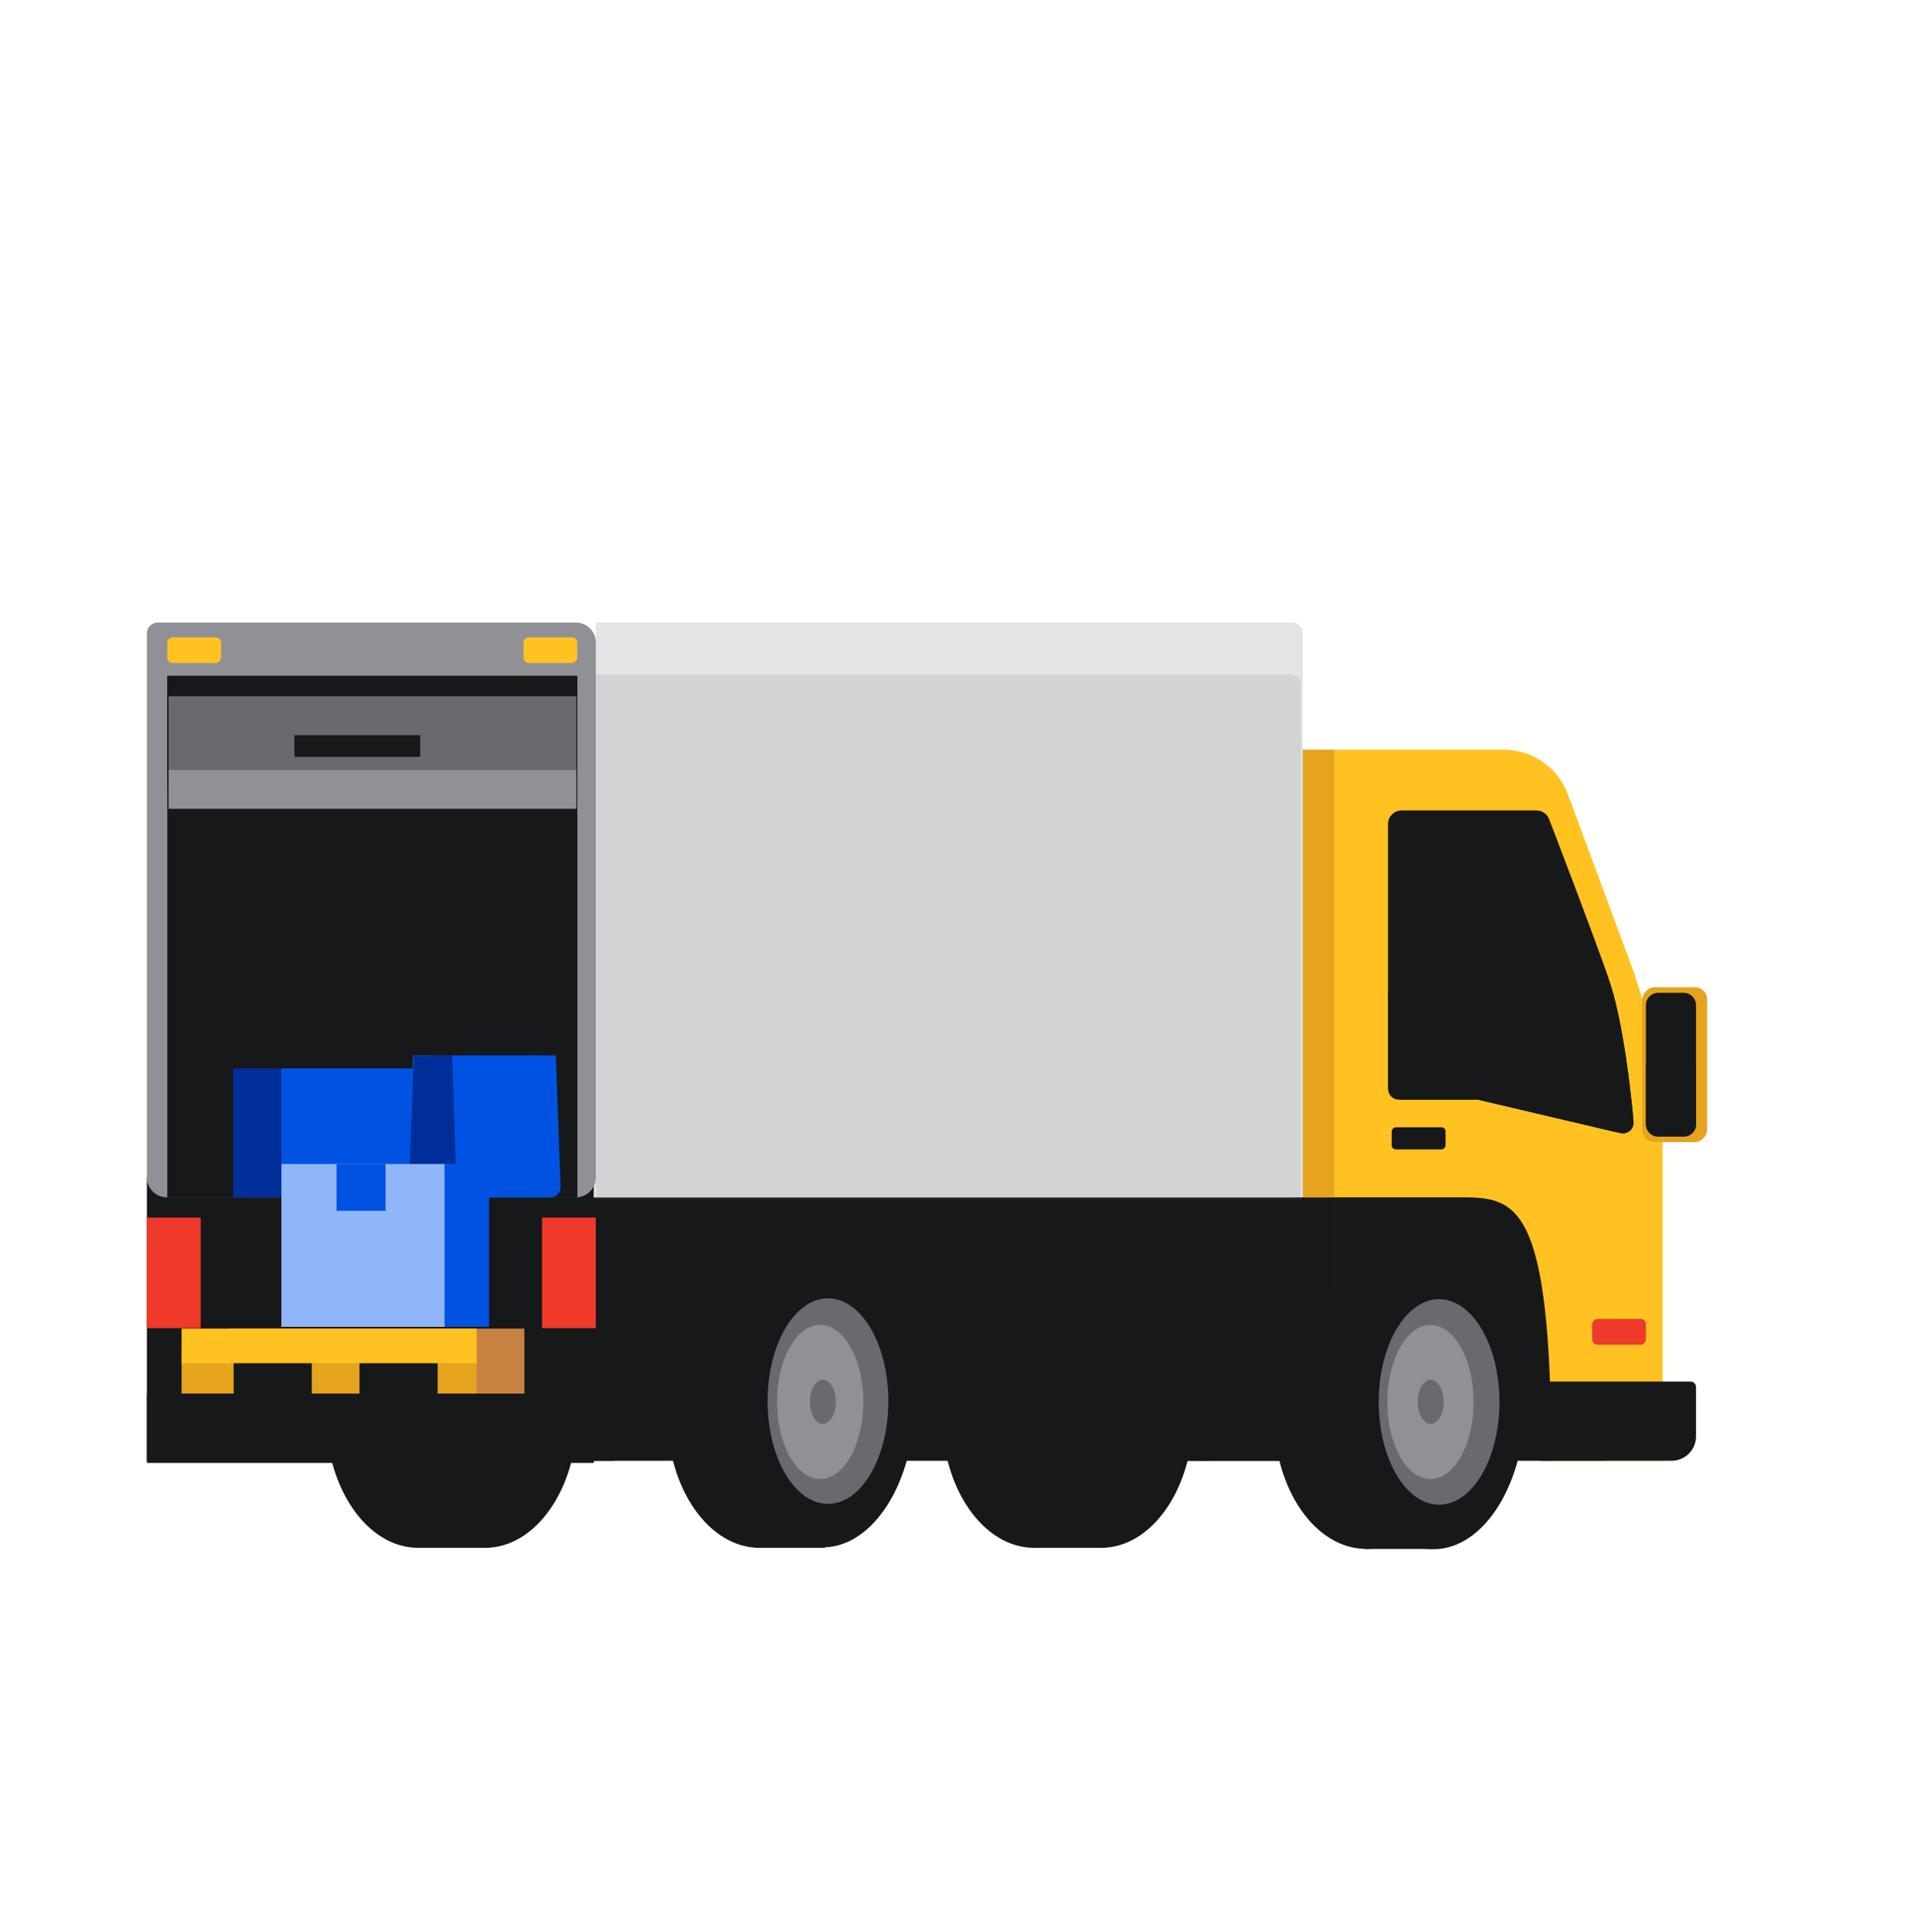<svg width="385" height="388" viewBox="0 50 385 388" fill="none" xmlns="http://www.w3.org/2000/svg"><g clip-path="url(#clip0_3342_29697)"><rect width="220.952" height="52.896" transform="matrix(-1 0 0 1 261.629 290.41)" fill="#171819"/><rect width="6.334" height="11.097" transform="matrix(-1 0 0 1 267.963 332.209)" fill="#171819"/><rect width="54.4" height="56.595" transform="matrix(-1 0 0 1 322.363 286.711)" fill="#171819"/><rect width="82.717" height="11.097" transform="matrix(-1 0 0 1 123.395 332.209)" fill="#171819"/><ellipse cx="18.514" cy="26.681" rx="18.514" ry="26.681" transform="matrix(-1 0 0 1 115.943 307.426)" fill="#171819"/><rect width="13.438" height="53.362" transform="matrix(-1 0 0 1 97.131 307.426)" fill="#171819"/><ellipse cx="18.514" cy="26.681" rx="18.514" ry="26.681" transform="matrix(-1 0 0 1 102.506 307.426)" fill="#171819"/><ellipse cx="12.73" cy="18.255" rx="12.73" ry="18.255" transform="matrix(-1 0 0 1 96.088 315.851)" fill="#171819"/><ellipse cx="1.414" cy="2.809" rx="1.414" ry="2.809" transform="matrix(-1 0 0 1 82.775 331.298)" fill="#171819"/><ellipse cx="18.514" cy="26.681" rx="18.514" ry="26.681" transform="matrix(-1 0 0 1 239.646 307.426)" fill="#171819"/><rect width="13.438" height="53.362" transform="matrix(-1 0 0 1 220.834 307.426)" fill="#171819"/><ellipse cx="18.514" cy="26.681" rx="18.514" ry="26.681" transform="matrix(-1 0 0 1 226.209 307.426)" fill="#171819"/><ellipse cx="12.73" cy="18.255" rx="12.73" ry="18.255" transform="matrix(-1 0 0 1 219.791 315.851)" fill="#171819"/><ellipse cx="1.414" cy="2.809" rx="1.414" ry="2.809" transform="matrix(-1 0 0 1 206.479 331.298)" fill="#171819"/><rect width="13.438" height="53.362" transform="matrix(-1 0 0 1 287.529 307.643)" fill="#171819"/><ellipse cx="18.514" cy="26.681" rx="18.514" ry="26.681" transform="matrix(-1 0 0 1 292.904 307.643)" fill="#171819"/><ellipse cx="18.444" cy="29.592" rx="18.444" ry="29.592" transform="matrix(-1 0 0 1 306.342 301.877)" fill="#171819"/><ellipse cx="12.124" cy="20.634" rx="12.124" ry="20.634" transform="matrix(-1 0 0 1 301.146 310.865)" fill="#686A70"/><ellipse cx="8.66" cy="15.475" rx="8.66" ry="15.475" transform="matrix(-1 0 0 1 295.949 316.023)" fill="#909196"/><ellipse cx="2.608" cy="4.439" rx="2.608" ry="4.439" transform="matrix(-1 0 0 1 289.947 327.031)" fill="#686A70"/><path d="M267.964 200.523V290.41H292.183V290.411C292.368 290.411 292.554 290.41 292.742 290.41C304.369 290.41 311.558 290.411 311.558 343.307H333.914V279.539C333.914 267.156 331.709 254.87 327.4 243.249L314.88 209.482C312.884 204.1 307.72 200.524 301.942 200.523H267.964Z" fill="#FFC220"/><path d="M340.621 328.488C340.621 327.888 340.134 327.401 339.533 327.401H309.323V343.307H335.726C338.43 343.307 340.621 341.115 340.621 338.412V328.488Z" fill="#171819"/><rect width="7.825" height="52.896" transform="matrix(-1 0 0 1 267.965 290.41)" fill="#171819"/><path d="M190.836 294.479H265.729V338.14C265.729 340.993 263.415 343.307 260.562 343.307H190.836V294.479Z" fill="#171819"/><rect width="26.082" height="2.959" transform="matrix(-1 0 0 1 269.082 314.824)" fill="#171819"/><rect width="2.608" height="48.827" transform="matrix(-1 0 0 1 243 294.479)" fill="#171819"/><rect width="13.438" height="53.362" transform="matrix(-1 0 0 1 165.688 307.426)" fill="#171819"/><ellipse cx="18.514" cy="26.681" rx="18.514" ry="26.681" transform="matrix(-1 0 0 1 171.062 307.426)" fill="#171819"/><ellipse cx="18.514" cy="29.592" rx="18.514" ry="29.592" transform="matrix(-1 0 0 1 183.756 301.507)" fill="#171819"/><ellipse cx="12.124" cy="20.634" rx="12.124" ry="20.634" transform="matrix(-1 0 0 1 178.412 310.693)" fill="#686A70"/><mask id="mask0_3342_29697" style="mask-type:luminance" maskUnits="userSpaceOnUse" x="154" y="310" width="25" height="42"><ellipse cx="12.124" cy="20.634" rx="12.124" ry="20.634" transform="matrix(-1 0 0 1 178.412 310.693)" fill="white"/></mask><g mask="url(#mask0_3342_29697)"/><ellipse cx="1.414" cy="2.809" rx="1.414" ry="2.809" transform="matrix(-1 0 0 1 161.725 331.298)" fill="#171819"/><ellipse cx="8.66" cy="15.475" rx="8.66" ry="15.475" transform="matrix(-1 0 0 1 173.385 316.023)" fill="#909196"/><ellipse cx="2.608" cy="4.439" rx="2.608" ry="4.439" transform="matrix(-1 0 0 1 167.865 327.031)" fill="#686A70"/><rect width="89.757" height="57.405" transform="matrix(-1 0 0 1 119.256 286.33)" fill="#171819"/><rect width="90.169" height="13.317" transform="matrix(-1 0 0 1 119.668 329.99)" fill="#171819"/><rect width="10.805" height="22.194" transform="matrix(-1 0 0 1 119.668 294.479)" fill="#EE392B"/><rect width="68.558" height="8.508" transform="matrix(-1 0 0 1 108.863 321.482)" fill="#171819"/><rect width="19.748" height="35.511" transform="matrix(-1 0 0 1 139.416 294.479)" fill="#171819"/><rect width="10.805" height="5.179" rx="1.088" transform="matrix(-1 0 0 1 330.561 314.824)" fill="#EE392B"/><rect width="10.805" height="22.194" transform="matrix(-1 0 0 1 40.305 294.479)" fill="#EE392B"/><path d="M119.668 179C119.668 176.791 117.877 175 115.668 175H31.674C30.473 175 29.499 175.974 29.499 177.175V286.41C29.499 288.619 31.29 290.41 33.499 290.41H115.668C117.877 290.41 119.668 288.619 119.668 286.41V179Z" fill="#909196"/><rect width="82.345" height="104.683" transform="matrix(-1 0 0 1 115.943 185.727)" fill="#171819"/><path d="M115.943 185.727H33.599L108.119 290.41H115.943V185.727Z" fill="#171819"/><rect width="38.568" height="25.893" rx="0.203" transform="matrix(-1 0 0 1 85.389 264.517)" fill="#002E99"/><rect width="28.857" height="25.893" transform="matrix(-1 0 0 1 85.389 264.517)" fill="#0053E2"/><path fill-rule="evenodd" clip-rule="evenodd" d="M110.09 261.928H82.949L81.992 288.286C81.951 289.419 82.843 290.37 83.984 290.411C84.009 290.412 84.034 290.412 84.059 290.412H108.262C109.404 290.412 110.33 289.493 110.33 288.359C110.33 288.353 110.33 288.347 110.33 288.341L110.09 261.928Z" fill="#0053E2"/><path fill-rule="evenodd" clip-rule="evenodd" d="M111.632 261.928H82.95L81.993 288.286C81.952 289.419 82.844 290.37 83.985 290.411C84.01 290.412 84.035 290.413 84.059 290.413H110.522C111.664 290.413 112.59 289.493 112.59 288.36C112.59 288.335 112.589 288.31 112.589 288.286L111.632 261.928Z" fill="#0053E2"/><path d="M105.142 267.19C104.267 267.633 103.264 267.885 102.199 267.885C98.777 267.885 96.002 265.285 96.002 262.078C96.002 262.027 96.003 261.977 96.004 261.928L94.834 261.928L94.834 261.928L93.8 261.928C93.799 261.985 93.799 262.042 93.799 262.099C93.799 266.54 97.097 270.14 101.166 270.14C103.091 270.14 104.844 269.333 106.157 268.013C108.207 266.764 109.566 264.572 109.566 262.078C109.566 262.028 109.566 261.978 109.565 261.928L108.395 261.928L108.395 261.928L107.361 261.928C107.362 261.985 107.363 262.042 107.363 262.099C107.363 264.144 106.5 265.972 105.142 267.19Z" fill="#0053E2"/><path d="M90.856 262.468H83.079L82.109 288.615C82.074 289.577 82.853 290.385 83.85 290.42C83.871 290.421 83.893 290.421 83.914 290.421H89.049C90.047 290.421 90.856 289.64 90.856 288.677V262.468Z" fill="#002E99"/><path d="M82.957 290.065C83.243 290.275 83.597 290.407 83.983 290.42C84.005 290.421 84.027 290.421 84.049 290.421H89.184C90.066 290.421 90.799 289.81 90.957 289.003L87.657 286.224L82.957 290.065Z" fill="#002E99"/><path d="M83.009 262.029L82.987 262.618L87.401 266.227L90.906 263.274L89.408 262.029H83.009Z" fill="#002E99"/><path fill-rule="evenodd" clip-rule="evenodd" d="M90.84 261.928H86.758L86.309 290.412H89.604C90.746 290.412 91.672 289.493 91.672 288.359C91.672 288.338 91.671 288.317 91.671 288.295L90.84 261.928Z" fill="#002E99"/><rect width="10.805" height="5.179" rx="1.088" transform="matrix(-1 0 0 1 115.943 177.959)" fill="#FFC220"/><rect width="10.805" height="5.179" rx="1.088" transform="matrix(-1 0 0 1 44.404 177.959)" fill="#FFC220"/><rect width="82.345" height="22.194" transform="matrix(-1 0 0 1 115.943 185.727)" fill="#171819"/><rect width="81.914" height="14.786" transform="matrix(-1 0 0 1 115.771 189.786)" fill="#686A70"/><rect width="81.914" height="7.828" transform="matrix(-1 0 0 1 115.771 204.572)" fill="#909196"/><rect width="25.271" height="4.349" transform="matrix(-1 0 0 1 84.4 197.614)" fill="#171819"/><path d="M261.629 177.175C261.629 175.974 260.655 175 259.453 175H119.668V290.41H261.629V177.175Z" fill="#E3E4E5"/><path opacity="0.2" d="M261.299 187.613C261.299 186.411 260.325 185.437 259.123 185.437H119.256V290.679H261.299V187.613Z" fill="#909196"/><rect width="6.334" height="89.887" transform="matrix(-1 0 0 1 267.963 200.523)" fill="#E6A31D"/><path d="M311.105 214.459C310.702 213.41 309.698 212.73 308.574 212.73H281.488C279.986 212.73 278.768 213.948 278.768 215.45V268.63C278.768 269.831 279.742 270.805 280.944 270.805H296.839L325.448 277.528C326.876 277.863 328.212 276.728 328.079 275.268C327.516 269.084 325.939 254.582 322.922 246.022C319.668 236.793 313.193 219.89 311.105 214.459Z" fill="#171819"/><rect width="10.805" height="4.439" rx="0.816" transform="matrix(-1 0 0 1 290.32 276.354)" fill="#171819"/><rect width="13.041" height="31.072" rx="2.447" transform="matrix(-1 0 0 1 342.856 248.241)" fill="#E6A31D"/><path d="M340.621 251.798C340.621 250.447 339.525 249.351 338.174 249.351H333.008C331.657 249.351 330.561 250.447 330.561 251.798V275.756C330.561 277.108 331.657 278.203 333.008 278.203H338.174C339.525 278.203 340.621 277.108 340.621 275.756V251.798Z" fill="#171819"/><path d="M338.174 278.203H333.008C331.657 278.203 330.561 277.108 330.561 275.756V263.777H340.621V275.756C340.621 277.108 339.525 278.203 338.174 278.203Z" fill="#171819"/><path d="M323.951 249.351C326.162 257.432 327.425 268.393 327.981 274.203C328.171 276.19 326.338 277.736 324.381 277.277L296.84 270.805H281.75C280.104 270.805 278.769 269.48 278.769 267.846V249.351H323.951Z" fill="#171819"/><rect x="46.057" y="316.772" width="59.257" height="13.046" fill="#C78242"/><rect x="36.471" y="321.121" width="59.257" height="8.698" fill="#E6A31D"/><rect x="36.471" y="316.772" width="59.257" height="6.958" fill="#FFC220"/><rect x="46.928" y="323.73" width="15.686" height="6.958" fill="#171819"/><rect x="72.199" y="323.73" width="15.686" height="6.958" fill="#171819"/><rect x="56.514" y="283.721" width="41.702" height="32.703" fill="#0053E2"/><rect x="56.514" y="283.721" width="32.765" height="32.703" fill="#90B5F9"/><path fill-rule="evenodd" clip-rule="evenodd" d="M67.584 293.13H77.443V283.721H67.584V293.13Z" fill="#0053E2"/><path opacity="0.4" d="M56.533 264.527H47.024C46.912 264.527 46.822 264.618 46.822 264.729V290.218C46.822 290.33 46.912 290.42 47.024 290.42H56.533V264.527Z" fill="#002E99"/></g><defs><clipPath id="clip0_3342_29697"><rect width="385" height="388" rx="8" fill="white"/></clipPath></defs></svg>